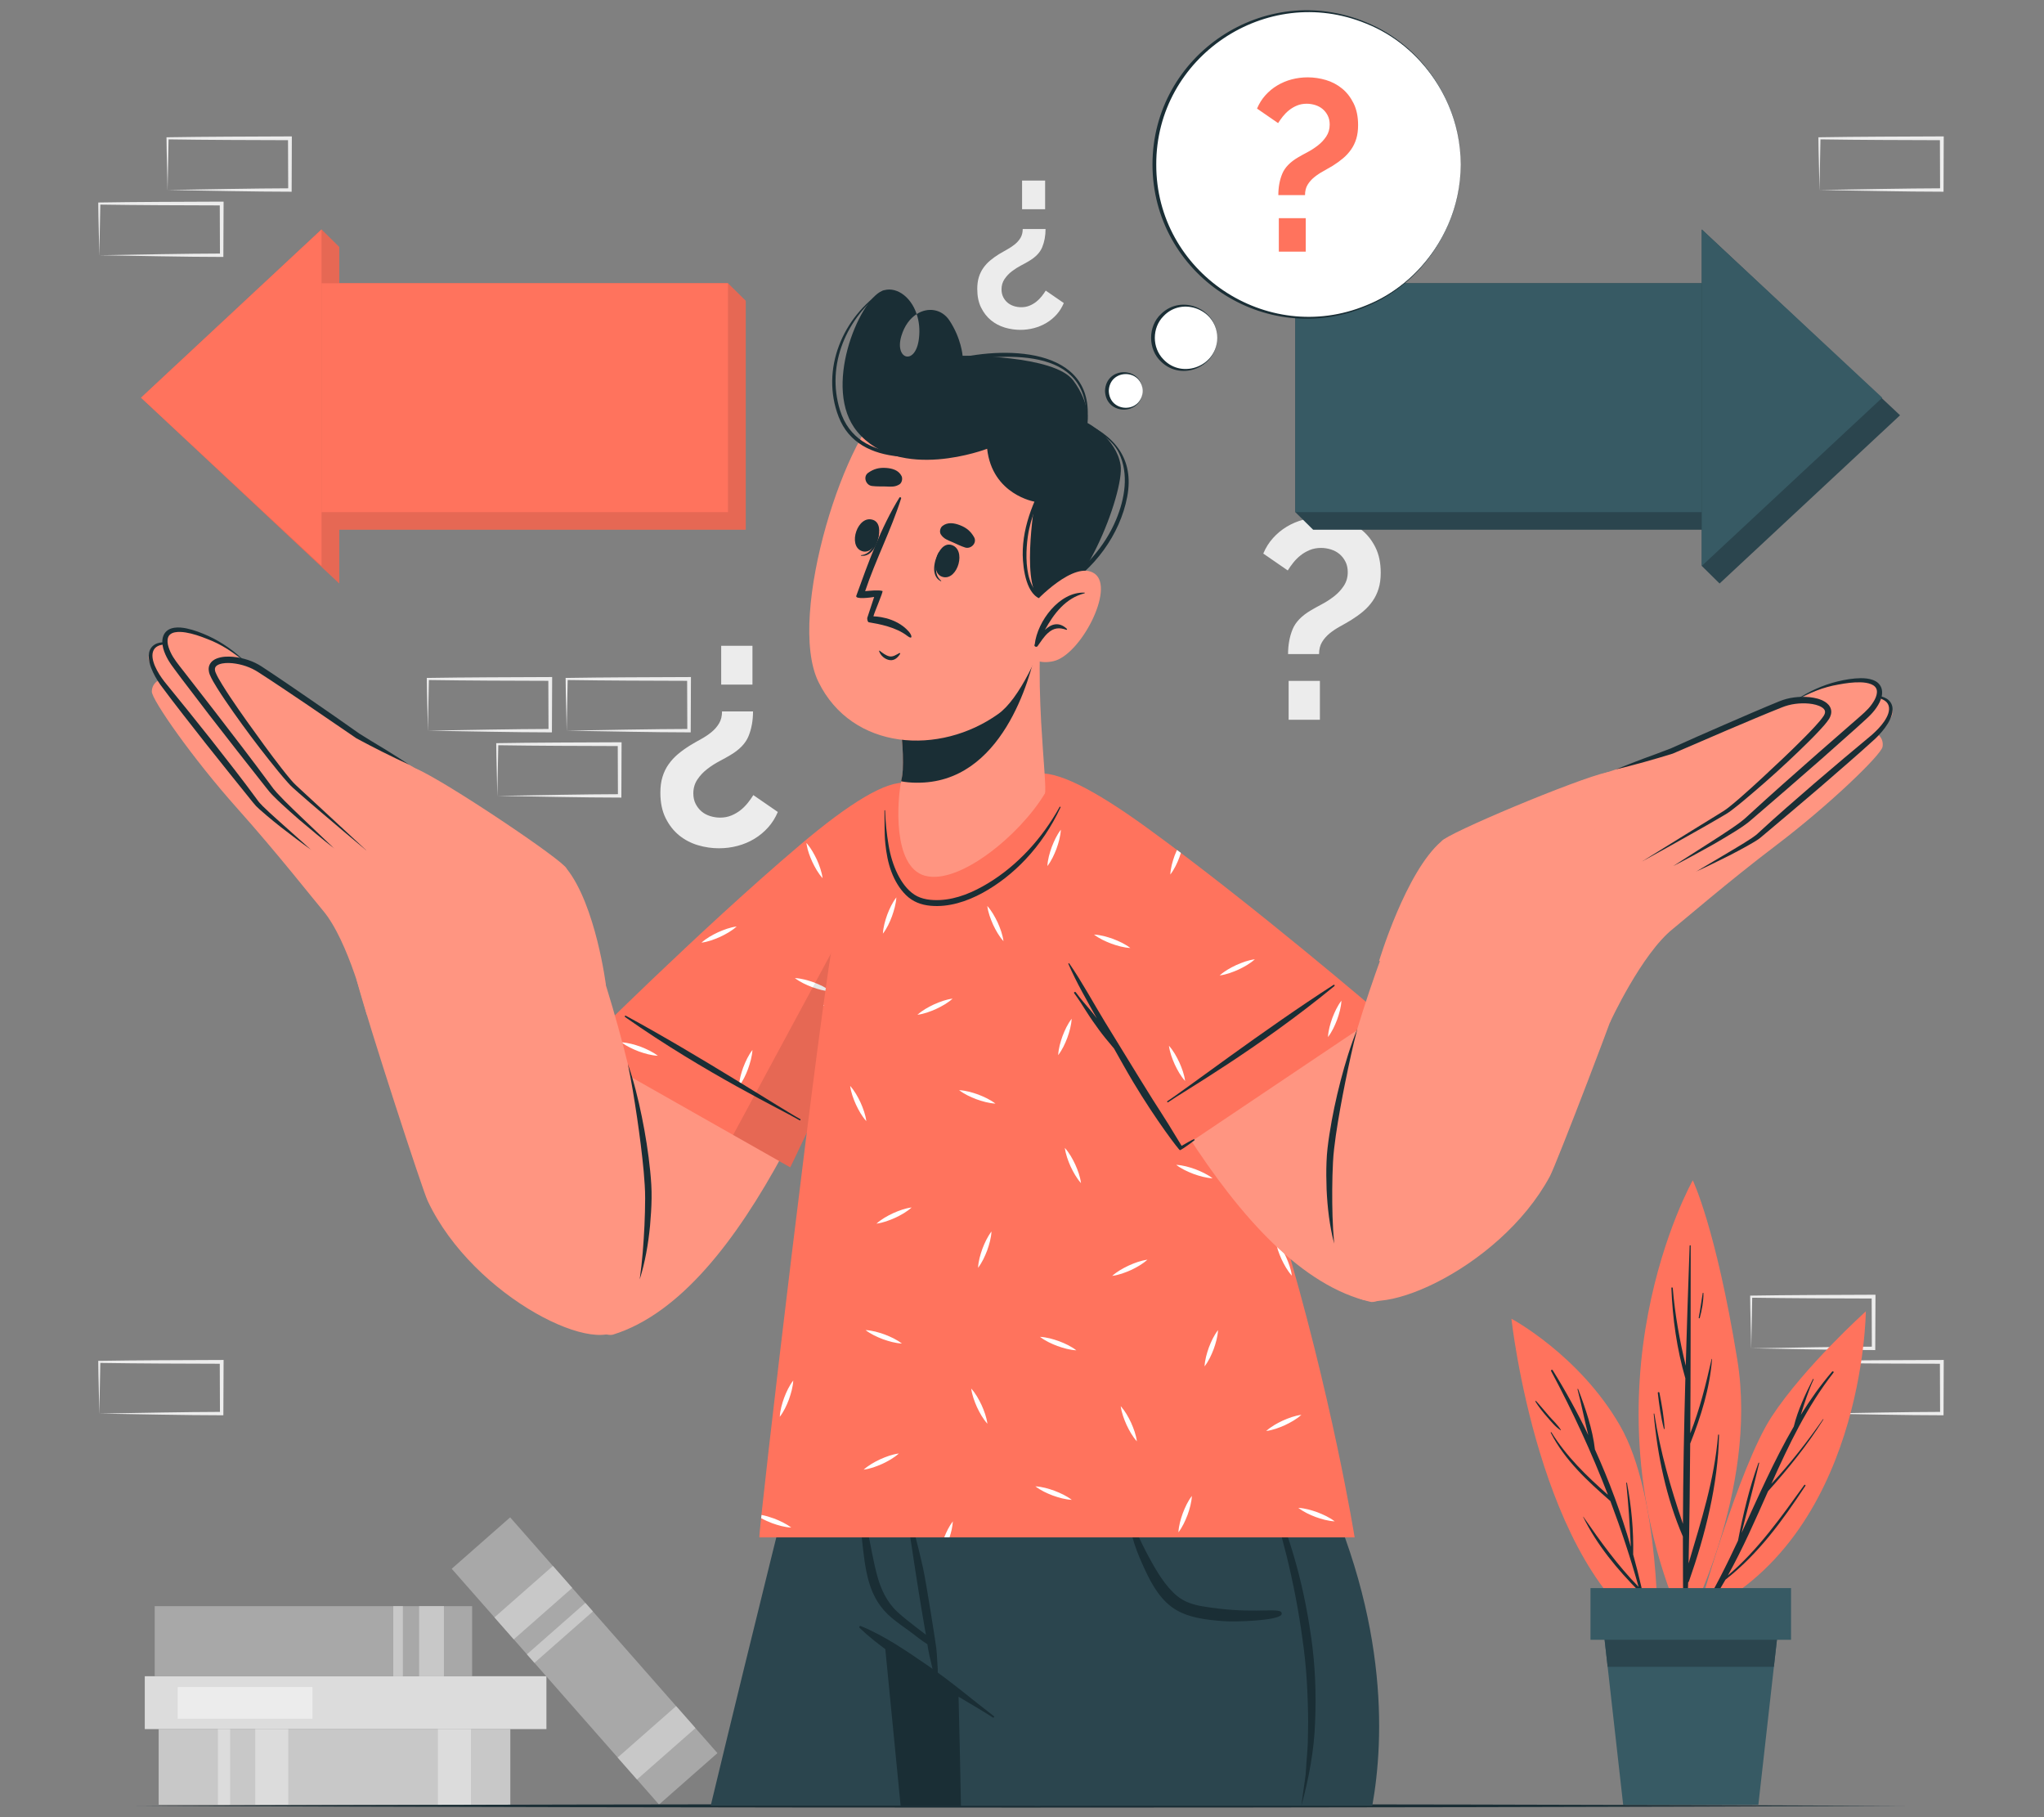 <?xml version="1.0" encoding="UTF-8"?>
<svg id="Layer_2" data-name="Layer 2" xmlns="http://www.w3.org/2000/svg" viewBox="0 0 540 480">
  <rect x="0" y="0" width="540" height="480" fill="#808080" stroke="none"/>
  <defs>
    <style>
      .cls-1 {
        fill: #dcdcdc;
      }

      .cls-1, .cls-2, .cls-3, .cls-4, .cls-5, .cls-6, .cls-7, .cls-8, .cls-9, .cls-10, .cls-11, .cls-12, .cls-13 {
        stroke-width: 0px;
      }

      .cls-2 {
        fill: #ff735d;
      }

      .cls-3 {
        fill: #c8c8c8;
      }

      .cls-4 {
        fill: #375a64;
      }

      .cls-5 {
        fill: #ff9581;
      }

      .cls-6 {
        fill: #ececec;
      }

      .cls-8 {
        fill: #2b454e;
      }

      .cls-9 {
        fill: none;
      }

      .cls-10 {
        fill: #1a2e35;
      }

      .cls-11 {
        fill: #fff;
      }

      .cls-14, .cls-13 {
        opacity: .1;
      }

      .cls-12 {
        fill: #a8a8a8;
      }
    </style>
  </defs>
  <g id="Layer_2-2" data-name="Layer 2">
    <g>
      <rect class="cls-9" width="540" height="480"/>
      <g>
        <g>
          <path class="cls-6" d="m198.94,187.91c0,2.43-.4,4.61-1.19,6.55-.79,1.93-2.43,3.62-4.91,5.06-.75.45-1.66.95-2.75,1.53-1.09.57-2.16,1.25-3.2,2.05-1.04.79-1.92,1.72-2.64,2.79-.72,1.07-1.08,2.29-1.08,3.68,0,1.04.2,1.96.6,2.75.4.79.92,1.46,1.56,2.01.64.55,1.4.95,2.27,1.23.87.27,1.75.41,2.64.41,1.09,0,2.08-.19,2.98-.56.89-.37,1.7-.84,2.42-1.41.72-.57,1.36-1.22,1.93-1.93.57-.72,1.05-1.4,1.45-2.05l6.47,4.46c-.65,1.54-1.5,2.9-2.57,4.09-1.07,1.19-2.28,2.19-3.64,3.01-1.36.82-2.84,1.44-4.43,1.86-1.59.42-3.22.63-4.91.63-1.88,0-3.74-.27-5.58-.82-1.83-.55-3.48-1.41-4.95-2.6-1.46-1.19-2.65-2.72-3.57-4.57-.92-1.86-1.38-4.08-1.38-6.66,0-1.59.18-2.99.56-4.2.37-1.22.9-2.32,1.6-3.31.69-.99,1.51-1.88,2.45-2.68.94-.8,2.01-1.56,3.2-2.31.99-.6,1.98-1.17,2.97-1.71.99-.55,1.9-1.15,2.72-1.82.82-.67,1.49-1.44,2.01-2.31.52-.87.78-1.92.78-3.16h8.18Zm-.15-17.33v10.26h-8.26v-10.26h8.26Z"/>
          <path class="cls-6" d="m340.29,172.79c0-2.43.4-4.61,1.19-6.55.79-1.93,2.43-3.62,4.91-5.06.75-.45,1.66-.95,2.75-1.53,1.09-.57,2.16-1.25,3.2-2.05,1.04-.79,1.92-1.72,2.64-2.79.72-1.07,1.08-2.29,1.08-3.68,0-1.04-.2-1.96-.6-2.75-.4-.79-.92-1.46-1.56-2.01-.64-.55-1.4-.95-2.27-1.23-.87-.27-1.75-.41-2.64-.41-1.09,0-2.08.19-2.98.56-.89.37-1.7.84-2.42,1.41-.72.57-1.36,1.22-1.93,1.93-.57.72-1.05,1.4-1.45,2.05l-6.47-4.46c.65-1.54,1.5-2.9,2.57-4.09s2.28-2.19,3.64-3.01c1.36-.82,2.84-1.44,4.43-1.86,1.59-.42,3.22-.63,4.91-.63,1.88,0,3.74.27,5.58.82,1.83.55,3.48,1.41,4.95,2.6,1.46,1.19,2.65,2.71,3.57,4.57.92,1.86,1.38,4.08,1.38,6.66,0,1.59-.18,2.99-.56,4.2-.37,1.22-.9,2.32-1.6,3.31-.69.99-1.51,1.88-2.45,2.68-.94.8-2.01,1.56-3.2,2.31-.99.6-1.98,1.17-2.97,1.71-.99.55-1.9,1.15-2.72,1.82-.82.67-1.49,1.44-2.01,2.3-.52.87-.78,1.92-.78,3.16h-8.18Zm.15,17.33v-10.26h8.26v10.26h-8.26Z"/>
          <path class="cls-6" d="m276.22,60.48c0,1.79-.29,3.4-.88,4.82-.58,1.43-1.79,2.67-3.62,3.73-.55.33-1.22.7-2.03,1.12-.8.42-1.59.92-2.36,1.51-.77.58-1.41,1.27-1.95,2.06-.53.79-.79,1.69-.79,2.71,0,.77.15,1.44.44,2.03.29.58.67,1.08,1.15,1.48.47.4,1.03.7,1.67.91.64.2,1.29.3,1.95.3.81,0,1.53-.14,2.19-.41.66-.27,1.25-.62,1.78-1.04.53-.42,1.01-.9,1.43-1.43.42-.53.78-1.03,1.07-1.51l4.77,3.29c-.48,1.13-1.1,2.14-1.89,3.02-.79.88-1.68,1.62-2.69,2.22-1.01.6-2.09,1.06-3.26,1.37-1.17.31-2.38.47-3.62.47-1.39,0-2.76-.2-4.11-.6-1.35-.4-2.57-1.04-3.65-1.92-1.08-.88-1.95-2-2.63-3.37-.68-1.37-1.01-3.01-1.01-4.91,0-1.17.14-2.2.41-3.1.28-.9.67-1.71,1.18-2.44.51-.73,1.12-1.39,1.81-1.97.7-.59,1.48-1.15,2.36-1.7.73-.44,1.46-.86,2.19-1.26.73-.4,1.4-.85,2-1.34.6-.49,1.1-1.06,1.48-1.7.38-.64.58-1.42.58-2.33h6.03Zm-.11-12.78v7.57h-6.09v-7.57h6.09Z"/>
        </g>
        <g>
          <path class="cls-6" d="m462.64,356.16c9.32-.16,23.13-.43,32.33-.45,0,0-.45.45-.45.45,0,0-.05-13.66-.05-13.66,0,0,.5.5.5.5l-16.16-.06c-5.39,0-10.78-.11-16.16-.16,0,0,.27-.27.27-.27-.06,3.4-.21,10.26-.27,13.66h0Zm0,0c-.04-4.06-.25-9.64-.27-13.66,0,0,0-.27,0-.27,0,0,.28,0,.28,0,9.35-.16,22.84-.19,32.33-.23,0,0,.5,0,.5,0v.5s-.06,13.66-.06,13.66v.45s-.45,0-.45,0c-9.21,0-23-.3-32.33-.45h0Z"/>
          <path class="cls-6" d="m480.67,373.39c9.32-.16,23.13-.43,32.33-.45,0,0-.45.45-.45.45,0,0-.05-13.66-.05-13.66l.5.5-16.16-.06c-5.39,0-10.78-.11-16.16-.16l.27-.27c-.06,3.4-.21,10.26-.27,13.66h0Zm0,0c-.04-4.06-.25-9.64-.27-13.66,0,0,0-.27,0-.27,0,0,.28,0,.28,0,9.35-.16,22.84-.19,32.33-.23,0,0,.5,0,.5,0,0,0,0,.5,0,.5,0,0-.05,13.66-.05,13.66v.45s-.45,0-.45,0c-9.21,0-23-.3-32.33-.45h0Z"/>
          <path class="cls-6" d="m113.03,193c9.32-.16,23.13-.43,32.33-.45,0,0-.45.45-.45.45l-.05-13.66.5.5-16.16-.06c-5.39,0-10.78-.11-16.16-.16l.27-.27c-.06,3.4-.21,10.26-.27,13.66h0Zm0,0c-.04-4.06-.25-9.64-.27-13.66,0,0,0-.27,0-.27h.28c9.35-.16,22.84-.19,32.33-.23,0,0,.5,0,.5,0v.5s-.06,13.66-.06,13.66v.45s-.45,0-.45,0c-9.21,0-23-.3-32.33-.45h0Z"/>
          <path class="cls-6" d="m131.37,210.23c9.32-.16,23.13-.43,32.33-.45,0,0-.45.45-.45.45l-.05-13.66s.5.5.5.5l-16.16-.06c-5.39,0-10.78-.11-16.16-.16,0,0,.27-.27.27-.27-.06,3.4-.21,10.26-.27,13.66h0Zm0,0c-.04-4.06-.25-9.64-.27-13.66,0,0,0-.27,0-.27h.28c9.35-.16,22.84-.19,32.33-.23,0,0,.5,0,.5,0,0,0,0,.5,0,.5l-.05,13.66s0,.45,0,.45c0,0-.44,0-.44,0-9.21,0-23-.3-32.33-.45h0Z"/>
          <path class="cls-6" d="m26.23,373.39c9.32-.16,23.13-.43,32.33-.45,0,0-.45.45-.45.45,0,0-.05-13.66-.05-13.66l.5.5-16.16-.06c-5.39,0-10.78-.11-16.16-.16l.27-.27c-.06,3.4-.21,10.26-.27,13.66h0Zm0,0c-.04-4.06-.25-9.64-.27-13.66,0,0,0-.27,0-.27,0,0,.28,0,.28,0,9.35-.16,22.84-.19,32.33-.23,0,0,.5,0,.5,0v.5s-.06,13.66-.06,13.66v.45s-.45,0-.45,0c-9.21,0-23-.3-32.33-.45h0Z"/>
          <path class="cls-6" d="m44.26,50.19c9.32-.16,23.13-.43,32.33-.45,0,0-.45.45-.45.45,0,0-.05-13.66-.05-13.66l.5.5-16.16-.06c-5.39,0-10.78-.11-16.16-.16l.27-.27c-.06,3.4-.21,10.26-.27,13.66h0Zm0,0c-.04-4.06-.25-9.64-.27-13.66,0,0,0-.27,0-.27h.28c9.35-.16,22.84-.19,32.33-.23,0,0,.5,0,.5,0,0,0,0,.5,0,.5l-.05,13.66s0,.45,0,.45h-.44c-9.21,0-23-.3-32.33-.45h0Z"/>
          <path class="cls-6" d="m26.23,67.42c9.32-.16,23.13-.43,32.33-.45,0,0-.45.45-.45.45l-.05-13.66s.5.5.5.5l-16.16-.06c-5.39,0-10.78-.11-16.16-.16l.27-.27c-.06,3.4-.21,10.26-.27,13.66h0Zm0,0c-.04-4.06-.25-9.64-.27-13.66,0,0,0-.27,0-.27h.28c9.35-.16,22.84-.19,32.33-.23,0,0,.5,0,.5,0v.5s-.06,13.66-.06,13.66v.45s-.45,0-.45,0c-9.21,0-23-.3-32.33-.45h0Z"/>
          <path class="cls-6" d="m480.67,50.19c9.32-.16,23.13-.43,32.33-.45,0,0-.45.45-.45.45l-.05-13.66.5.5-16.16-.06c-5.39,0-10.78-.11-16.16-.16l.27-.27c-.06,3.4-.21,10.26-.27,13.66h0Zm0,0c-.04-4.06-.25-9.64-.27-13.66,0,0,0-.27,0-.27,0,0,.28,0,.28,0,9.35-.16,22.84-.19,32.33-.23,0,0,.5,0,.5,0,0,0,0,.5,0,.5,0,0-.05,13.66-.05,13.66v.45s-.45,0-.45,0c-9.21,0-23-.3-32.33-.45h0Z"/>
          <path class="cls-6" d="m149.7,193c9.32-.16,23.13-.43,32.33-.45,0,0-.45.45-.45.45l-.05-13.66s.5.5.5.5l-16.16-.06c-5.39,0-10.78-.11-16.16-.16l.27-.27c-.06,3.4-.21,10.26-.27,13.66h0Zm0,0c-.04-4.06-.25-9.64-.27-13.66,0,0,0-.27,0-.27,0,0,.28,0,.28,0,9.35-.16,22.84-.19,32.33-.23,0,0,.5,0,.5,0v.5s-.06,13.66-.06,13.66c0,0,0,.45,0,.45,0,0-.44,0-.44,0-9.21,0-23-.3-32.33-.45h0Z"/>
        </g>
        <g>
          <g>
            <rect class="cls-3" x="41.92" y="456.73" width="92.9" height="19.98"/>
            <rect class="cls-1" x="67.44" y="456.73" width="8.72" height="19.98"/>
            <rect class="cls-1" x="57.57" y="456.73" width="3.23" height="19.98"/>
            <rect class="cls-1" x="115.7" y="456.73" width="8.72" height="19.98"/>
          </g>
          <g>
            <rect class="cls-1" x="38.25" y="442.77" width="106.11" height="13.96"/>
            <rect class="cls-6" x="46.95" y="445.62" width="35.59" height="8.38"/>
          </g>
          <g>
            <rect class="cls-12" x="40.87" y="424.26" width="83.86" height="18.52"/>
            <rect class="cls-3" x="110.73" y="424.26" width="6.55" height="18.52"/>
            <rect class="cls-3" x="103.89" y="424.26" width="2.54" height="18.52"/>
          </g>
          <g>
            <rect class="cls-12" x="112.96" y="428.44" width="82.93" height="20.56" transform="translate(381.9 33.04) rotate(48.67)"/>
            <rect class="cls-3" x="169.59" y="450.07" width="7.73" height="20.56" transform="translate(404.59 26.09) rotate(48.67)"/>
            <rect class="cls-3" x="137.02" y="413.04" width="7.73" height="20.56" transform="translate(365.74 37.98) rotate(48.67)"/>
            <rect class="cls-3" x="146.42" y="421.04" width="3" height="20.56" transform="translate(374.12 35.4) rotate(48.67)"/>
          </g>
        </g>
        <g>
          <g>
            <g>
              <path class="cls-2" d="m448.47,426.54s10.88-39.05,19.57-52.32c8.69-13.26,24.89-27.83,24.89-27.83,0,0-.38,60.21-44.46,80.15Z"/>
              <path class="cls-10" d="m449.24,425.87c3.73-6.06,6.9-12.45,9.92-18.92,1.34-6.93,2.97-13.91,5.4-20.54.05-.13.22-.06.19.07-1.44,6.17-3.12,12.29-4.65,18.44,4.39-9.5,8.57-19.13,13.8-28.12,1.06-4.36,3.06-8.54,5.04-12.5.06-.11.25-.05.19.07-1.4,3.06-2.4,6.21-3.39,9.37,2.47-3.98,5.18-7.81,8.27-11.42.19-.22.57.02.38.26-6.99,8.93-11.82,19.08-16.42,29.37,4.97-5.31,9.49-11.13,13.65-17.07.04-.06.14,0,.1.07-4.3,6.83-9.25,12.96-14.62,18.95-3.35,7.53-6.64,15.1-10.63,22.26,7.98-6.74,14.11-15.47,20.19-23.89.14-.19.43.01.3.21-6.08,9.24-12.37,17.94-21.11,24.78-1.79,3.13-3.7,6.19-5.84,9.13-.35.49-1.08-.02-.77-.53Z"/>
            </g>
            <g>
              <path class="cls-2" d="m445.09,430.06s19.56-36.01,13.88-70.93c-5.68-34.91-11.76-47.35-11.76-47.35,0,0-30.74,54.3-2.11,118.27Z"/>
              <g>
                <path class="cls-10" d="m437.06,373.45c1.56,10.08,4.3,19.52,7.55,29.08.05-12.81.3-25.63.64-38.44-2.25-7.79-3.38-15.76-3.69-23.86,0-.24.34-.22.36,0,.58,6.97,1.8,13.77,3.43,20.53.3-10.57.65-21.14,1.03-31.7,0-.18.28-.17.28,0-.02,16.51,0,33.02-.11,49.54,2.52-6.36,4.11-12.91,5.64-19.62.01-.06.12-.05.11.02-.59,7.71-2.93,15.17-5.77,22.32-.08,10.55-.19,21.11-.43,31.66,3.31-11.22,6.84-22.09,7.8-33.94.01-.16.25-.16.25,0-.26,13.08-3.63,26.35-7.94,38.64-.05.14-.13.23-.22.31-.1,3.86-.21,7.71-.34,11.57-.02.55-.85.54-.86-.02-.15-7.89-.21-15.78-.19-23.67-4.39-10.14-6.73-21.45-7.71-32.41,0-.1.16-.12.17-.02Z"/>
                <path class="cls-10" d="m438.4,367.88c.62,3.09,1.2,6.36,1.37,9.51,0,.11-.16.12-.19.02-.81-3.05-1.25-6.35-1.61-9.49-.03-.24.38-.29.43-.05Z"/>
                <path class="cls-10" d="m449.84,341.55c.02-.11.18-.07.19.03.03,2.16-.41,4.48-.98,6.56-.05.17-.3.09-.27-.08.43-2.16.69-4.34,1.06-6.51Z"/>
              </g>
            </g>
            <g>
              <path class="cls-2" d="m437.96,432.82s.8-37.59-9.99-56.28c-10.78-18.68-28.67-28.2-28.67-28.2,0,0,7.21,66.26,38.66,84.48Z"/>
              <g>
                <path class="cls-10" d="m418.31,400.67c4.53,6.53,9.04,12.82,14.59,18.5-2.15-7.69-4.65-15.24-7.46-22.67-6.05-5.3-12.04-10.79-15.75-18.05-.06-.12.11-.22.18-.1,3.99,6.42,9.32,11.56,14.93,16.51-4.31-11.17-9.32-22.06-15.01-32.69-.15-.27.25-.5.41-.24,3.45,5.54,6.59,11.27,9.41,17.16-1.01-4.02-1.82-8.13-2.85-12.12-.03-.11.13-.15.17-.05,1.91,5.02,3.82,10.58,4.43,15.94,3.77,8.33,6.95,16.94,9.49,25.72-.28-5.64-.63-11.25-1.21-16.87-.01-.11.17-.13.19-.03,1.17,6.24,1.78,12.59,1.63,18.93,1.55,5.6,2.86,11.27,3.91,16.98.03.15-.2.22-.24.07-.58-2.39-1.22-4.77-1.87-7.14-.04-.02-.08-.01-.12-.05-5.78-5.79-11.28-12.4-14.89-19.79-.02-.04.03-.07.06-.03Z"/>
                <path class="cls-10" d="m405.81,370.08c1.2,1.3,2.3,2.66,3.46,4,1.03,1.18,2.28,2.3,3.1,3.63.03.05-.03.12-.08.08-1.39-.88-2.51-2.31-3.59-3.54-1.14-1.3-2.16-2.58-3.07-4.04-.06-.1.09-.22.17-.13Z"/>
              </g>
            </g>
          </g>
          <g>
            <g>
              <path class="cls-4" d="m470,428.23l-1.36,12.05-4.1,36.43h-35.72l-4.1-36.43-1.36-12.05h46.63Z"/>
              <path class="cls-8" d="m470,428.23l-1.36,12.05h-43.92l-1.36-12.05h46.63Z"/>
            </g>
            <rect class="cls-4" x="420.19" y="419.49" width="52.98" height="13.65" transform="translate(893.36 852.63) rotate(180)"/>
          </g>
        </g>
        <path class="cls-10" d="m35.29,477.01c150.12-.61,318.53-.62,468.65,0-150.12.62-318.53.61-468.65,0h0Z"/>
        <g>
          <g>
            <g>
              <polygon class="cls-2" points="197.02 79.45 197.02 139.92 89.63 139.92 89.63 154.13 37.26 105.05 84.94 60.61 89.63 65.24 89.63 74.82 192.32 74.82 197.02 79.45"/>
              <g class="cls-14">
                <polygon class="cls-7" points="197.02 79.45 197.02 139.92 89.63 139.92 89.63 154.13 37.26 105.05 84.94 60.61 89.63 65.24 89.63 74.82 192.32 74.82 197.02 79.45"/>
              </g>
            </g>
            <g>
              <rect class="cls-2" x="84.94" y="74.82" width="107.38" height="60.46"/>
              <polygon class="cls-2" points="84.94 149.49 84.94 60.61 37.26 105.05 84.94 149.49"/>
            </g>
          </g>
          <g>
            <polygon class="cls-8" points="454.29 154.13 449.59 149.49 449.59 139.92 346.91 139.92 342.21 135.28 342.21 74.82 449.59 74.82 449.59 60.61 501.97 109.69 454.29 154.13"/>
            <g>
              <rect class="cls-4" x="342.21" y="74.82" width="107.38" height="60.46" transform="translate(791.8 210.1) rotate(180)"/>
              <polygon class="cls-4" points="449.59 60.61 449.59 149.49 497.27 105.05 449.59 60.61"/>
            </g>
          </g>
        </g>
        <g>
          <g>
            <g>
              <g>
                <path class="cls-8" d="m305.29,383.75s-.01.06-.03.16c-.01.03-.01.07-.02.12-.01.09-.03.19-.06.31l-.03.21c-.03.13-.06.28-.08.45-.02.1-.03.21-.06.33-.03.23-.08.49-.14.77-.08.44-.17.94-.27,1.5-.15.83-.33,1.77-.52,2.84-.06.3-.12.63-.17.97-.08.44-.16.91-.26,1.39-.09.52-.19,1.07-.29,1.64-.01.01-.01.02-.01.03-.07.4-.15.8-.22,1.22-.22,1.25-.45,2.58-.72,4-.01.03-.02.07-.02.1-.28,1.59-.58,3.29-.91,5.07-.08.47-.17.93-.27,1.4-.09.49-.19.98-.27,1.47,0,.01-.01.02,0,.03-.05.3-.1.62-.17.93v.02c-.44,2.48-.92,5.11-1.43,7.88-.17.93-.34,1.88-.51,2.83-.34,1.87-.69,3.78-1.05,5.75-.09.45-.17.91-.24,1.38-.52,2.86-1.06,5.83-1.62,8.91-.07.31-.12.63-.17.94-.27,1.45-.54,2.9-.79,4.39-.03.12-.06.23-.07.35-.13.7-.26,1.41-.38,2.12-.51,2.84-1.04,5.76-1.59,8.73-.14.73-.28,1.48-.41,2.24-.27,1.5-.55,3.02-.83,4.55-.35,1.9-.7,3.81-1.05,5.76-.35,1.94-.7,3.89-1.06,5.86-.19.99-.36,1.98-.55,2.97-.21,1.19-.43,2.38-.64,3.58h-100.62c12.43-51.63,22.91-93.23,22.91-93.23h94.67Z"/>
                <path class="cls-8" d="m290.07,395.37c-5.05,27.21-10.14,54.42-15.29,81.61h-1.4c5.35-27.27,10.86-54.49,16.35-81.72.05-.22.37-.12.34.1Z"/>
              </g>
              <path class="cls-10" d="m305.28,383.75s-.01.06-.02.16c-.01.03-.01.07-.02.12-.02.08-.03.19-.06.31l-.03.21c-.03.13-.06.28-.08.45-.02.1-.03.21-.06.33-.05.23-.09.49-.14.77-.08.44-.17.94-.27,1.5-.16.83-.33,1.77-.52,2.84-.06.3-.12.63-.17.97-.08.44-.16.91-.26,1.39-.09.52-.19,1.07-.29,1.64-.01.01-.01.02-.01.03-.07.4-.15.8-.22,1.22-.23,1.25-.47,2.58-.72,4-.01.03-.02.07-.02.1-.29,1.59-.59,3.26-.92,5.05-.09.47-.17.94-.26,1.42-.09.49-.19.98-.27,1.47,0,.01-.01.02,0,.03-.07.3-.12.62-.17.93v.02c-.45,2.47-.93,5.11-1.43,7.88-.17.93-.34,1.88-.51,2.83-.35,1.87-.7,3.78-1.05,5.75-.09.45-.17.91-.24,1.38-.54,2.87-1.07,5.84-1.62,8.91-.07.31-.12.63-.17.94-.27,1.45-.54,2.9-.79,4.39-.03.12-.06.23-.07.35-.13.7-.26,1.41-.38,2.12-.52,2.84-1.05,5.76-1.59,8.73-.14.73-.28,1.48-.41,2.24-.28,1.5-.55,3.02-.83,4.55-.35,1.9-.7,3.81-1.05,5.76-.35,1.94-.71,3.89-1.06,5.86-.19.99-.36,1.98-.55,2.97-.21,1.19-.43,2.38-.65,3.58h-50.44l-4.05-41.41-.14-1.47-.16-1.59h0s-.79-8.11-.79-8.11h0s-.69-7.03-.69-7.03l-3.29-33.63h76.51Z"/>
            </g>
            <g>
              <path class="cls-8" d="m362.53,476.98h-108.66c-.19-10-.38-19.68-.63-28.8h0c-.01-.23-.01-.45-.02-.68,0,0-12.68-7.51-19.51-13.39-1.33-1.13-2.44-2.21-3.19-3.17t-.01-.02h-.01c-4.37-5.58-8.75-27.01-17.82-47.16h132.89c21.64,42.01,20.12,75.64,16.97,93.23Z"/>
              <g>
                <g>
                  <path class="cls-10" d="m227.37,429.5c6.47,2.64,12.28,6.72,18.02,10.64,5.96,4.08,11.43,8.78,17.16,13.16.22.17.01.53-.23.38-6.05-3.86-12.38-7.25-18.35-11.23-5.81-3.86-11.84-7.62-16.89-12.47-.2-.19.02-.58.29-.47Z"/>
                  <path class="cls-10" d="m226.56,392.12c.77,4.14,1.77,8.23,2.67,12.35.84,3.86,1.45,7.8,2.48,11.61.99,3.7,2.56,7.09,5.41,9.73,1.51,1.41,3.18,2.65,4.8,3.94.87.69,1.81,1.36,2.71,2.07-.12-.55-.21-1.1-.31-1.67-.28-1.57-.54-3.14-.8-4.71-.59-3.48-1.14-6.98-1.68-10.47-1.05-6.87-2.02-13.8-3.45-20.6-.06-.28.36-.38.43-.11,1.71,6.73,3.6,13.4,5.09,20.19.73,3.33,3.34,19.78,3.45,20.94.12,1.2.22,2.41.26,3.62.04,1.19.28,2.52,0,3.69-.07.3-.43.25-.56.05,0,0-.01,0-.02.01-.6-1.05-.75-2.42-1.05-3.57-.3-1.17-.57-2.36-.78-3.56-.08-.43-.14-.87-.2-1.31-1.62-.98-3.13-2.29-4.64-3.38-1.63-1.18-3.3-2.33-4.84-3.63-2.96-2.49-4.81-5.54-5.91-9.23-1.14-3.83-1.5-7.87-1.94-11.82-.52-4.67-.91-9.37-1.56-14.03-.04-.28.38-.39.43-.11Z"/>
                </g>
                <path class="cls-10" d="m338.31,425.68c-1.73-.91-8.45.7-20.68-1.39-2.36-.4-4.71-1.13-6.6-2.68-3.19-2.6-5.6-6.78-7.53-10.36-2.12-3.93-4.27-8.42-5.27-12.79-.06-.27-.45-.14-.4.12.45,2.53.71,5.06,1.38,7.56.63,2.35,1.54,4.65,2.53,6.87,1.85,4.15,4.01,8.61,7.73,11.41,3.9,2.94,9.35,3.49,14.08,3.82,2.74.19,13.47-.1,14.91-1.63.26-.27.2-.75-.14-.93Z"/>
              </g>
              <path class="cls-10" d="m333.6,389.83c1.23,3.51,2.43,7.01,3.43,10.58,1.07,3.54,2,7.12,2.91,10.7,1.75,7.18,3.16,14.43,4.14,21.73,1.09,7.29,1.46,14.67,1.52,22.03l-.09,5.53c-.07,1.84-.27,3.68-.39,5.52l-.18,2.77c-.1.92-.25,1.83-.38,2.75-.27,1.83-.52,3.67-.74,5.52,1.94-7.16,3.37-14.56,3.61-22.05.32-7.47.04-14.98-1.03-22.39-1.04-7.41-2.57-14.74-4.7-21.89-2.12-7.15-4.75-14.17-8.1-20.81Z"/>
            </g>
          </g>
          <g>
            <g>
              <path class="cls-5" d="m218.1,221.2c-45.5,39.16-78.01,73.07-77.99,88.87.05,35.39,18.5,43.5,21.85,42.46,35.38-11.01,59.37-77.22,75.14-117.19,15.66-39.68-5.96-25.34-19-14.13Z"/>
              <g>
                <path class="cls-2" d="m153.5,277l55.28,31.35s24.09-49.23,32.62-78.81c8.53-29.58-3.43-28.93-30.12-6.29-26.68,22.64-57.78,53.75-57.78,53.75Z"/>
                <path class="cls-11" d="m215.79,227.04c-.69-1.42-1.43-2.81-2.47-4.06-.09-.11-.19-.21-.28-.31.02.16.05.33.08.48.27,1.59.82,3.03,1.45,4.45.73,1.54,1.56,3.04,2.75,4.37-.24-1.76-.84-3.37-1.53-4.93Zm-26.1,19.22c-1.54.73-3.04,1.55-4.37,2.74,1.76-.23,3.37-.84,4.93-1.53,1.54-.73,3.04-1.55,4.37-2.74-1.77.23-3.37.84-4.93,1.53Zm52.68-27.02c.48-.06.96-.15,1.41-.28.05-.3.08-.59.12-.89-.52.35-1.04.73-1.53,1.17Zm-46,62.65c-.57,1.61-1.05,3.25-1.15,5.04,1.08-1.41,1.8-2.97,2.4-4.57.57-1.61,1.05-3.25,1.17-5.02-1.08,1.41-1.8,2.97-2.41,4.56Zm38.01-40.26c-.57,1.61-1.05,3.25-1.15,5.04,1.08-1.41,1.8-2.97,2.4-4.57.57-1.61,1.05-3.25,1.17-5.02-1.08,1.41-1.8,2.97-2.41,4.56Zm-65.15,34.85c-1.61-.57-3.25-1.05-5.04-1.15,1.42,1.08,2.97,1.78,4.57,2.4,1.61.57,3.25,1.05,5.04,1.15-1.42-1.07-2.98-1.78-4.57-2.4Zm45.8-16.98c-1.61-.57-3.25-1.05-5.04-1.15,1.42,1.08,2.97,1.78,4.57,2.4,1.61.57,3.25,1.05,5.04,1.15-1.42-1.07-2.98-1.78-4.57-2.4Zm2.51,5.97s-.01.08-.01.12c.07.01.14.02.21.02-.07-.05-.13-.1-.2-.14Z"/>
                <path class="cls-10" d="m165.15,268.65c21.27,14.95,41.96,24.79,46.1,27.27.2.12.36-.21.16-.32-4.19-2.22-26.84-16.89-46.08-27.3-.22-.12-.38.21-.17.35Z"/>
                <path class="cls-13" d="m193.69,299.79l15.1,8.56s24.1-49.23,32.63-78.81c3.14-10.9,3.5-17.7,1.36-20.8l-49.09,91.05Z"/>
              </g>
            </g>
            <g>
              <path class="cls-2" d="m200.63,406.09h157.25s-24.02-150.05-81.99-201.36c-7.16-6.34-23.32-4.9-33.87.34-3.77,1.87-17.28,20.78-21.13,38.65-3.83,17.86-20.69,161.84-20.27,162.37Z"/>
              <path class="cls-11" d="m289.02,246.86c1.42,1.08,2.98,1.78,4.57,2.4,1.61.57,3.25,1.05,5.04,1.15-1.42-1.08-2.97-1.78-4.57-2.4-1.61-.57-3.25-1.05-5.04-1.15Zm-71.49,18.71c.07.01.14.02.21.02-.07-.05-.13-.1-.2-.14,0,.03-.01.08-.01.12Zm35.85,22.39c1.42,1.08,2.97,1.78,4.57,2.4,1.61.57,3.25,1.05,5.04,1.15-1.42-1.07-2.98-1.78-4.57-2.4-1.61-.57-3.25-1.05-5.04-1.15Zm21.37,65.16c1.42,1.08,2.98,1.8,4.57,2.41,1.61.57,3.25,1.05,5.04,1.15-1.42-1.08-2.97-1.8-4.57-2.41-1.61-.57-3.25-1.05-5.04-1.15Zm35.99-45.43c1.42,1.08,2.98,1.78,4.57,2.4,1.61.57,3.25,1.05,5.04,1.15-1.42-1.07-2.98-1.78-4.57-2.4-1.61-.57-3.25-1.05-5.04-1.15Zm32.27,90.61c1.42,1.08,2.97,1.8,4.57,2.41,1.61.57,3.25,1.05,5.04,1.15-1.42-1.08-2.98-1.78-4.57-2.4-1.61-.57-3.25-1.06-5.04-1.17Zm-69.46-5.68c1.42,1.08,2.97,1.8,4.57,2.41,1.61.57,3.25,1.05,5.04,1.15-1.42-1.08-2.98-1.78-4.57-2.4-1.61-.58-3.25-1.06-5.04-1.17Zm-72.46,8.4c.94.52,1.92.94,2.91,1.33,1.62.57,3.25,1.05,5.04,1.15-1.42-1.07-2.97-1.78-4.57-2.4-1.07-.38-2.14-.72-3.28-.93-.05.29-.07.58-.1.85Zm27.58-49.68c1.42,1.08,2.97,1.78,4.57,2.4,1.61.57,3.25,1.05,5.04,1.15-1.42-1.08-2.98-1.78-4.57-2.4-1.61-.57-3.25-1.06-5.04-1.15Zm48.05-122.59c1.08-1.42,1.78-2.97,2.4-4.57.57-1.61,1.05-3.25,1.15-5.04-1.08,1.42-1.78,2.98-2.4,4.57-.57,1.61-1.06,3.25-1.15,5.04Zm34.61,176c1.08-1.42,1.78-2.98,2.4-4.57.57-1.61,1.05-3.25,1.15-5.04-1.08,1.42-1.78,2.97-2.4,4.57-.57,1.61-1.06,3.25-1.15,5.04Zm6.9-43.82c1.08-1.41,1.8-2.97,2.41-4.57.57-1.61,1.05-3.25,1.15-5.02-1.08,1.41-1.8,2.97-2.41,4.56-.57,1.61-1.05,3.25-1.15,5.04Zm-59.84-26.04c1.08-1.42,1.78-2.98,2.4-4.57.57-1.61,1.05-3.25,1.15-5.04-1.07,1.42-1.78,2.97-2.4,4.57-.57,1.61-1.05,3.25-1.15,5.04Zm21.17-56.18c1.08-1.42,1.8-2.97,2.41-4.57.57-1.61,1.05-3.25,1.15-5.04-1.08,1.42-1.8,2.98-2.41,4.57-.57,1.61-1.05,3.25-1.15,5.04Zm-30.1,127.37h1.4c.44-1.35.78-2.74.87-4.23-.99,1.32-1.68,2.75-2.27,4.23Zm-43.45-31.84c1.08-1.41,1.8-2.97,2.41-4.57.56-1.61,1.05-3.25,1.15-5.02-1.08,1.41-1.8,2.97-2.41,4.57-.57,1.61-1.05,3.24-1.15,5.02Zm27.23-127.61c1.08-1.41,1.8-2.97,2.4-4.57.57-1.61,1.05-3.25,1.17-5.02-1.08,1.41-1.8,2.97-2.41,4.56-.57,1.61-1.05,3.25-1.15,5.04Zm9.14-27.42c1.76-.23,3.37-.84,4.93-1.53,1.54-.73,3.04-1.55,4.37-2.74-1.77.23-3.37.84-4.93,1.53-1.54.73-3.04,1.56-4.37,2.74Zm51.45,117.81c1.77-.24,3.37-.84,4.93-1.53,1.55-.73,3.04-1.56,4.38-2.75-1.77.24-3.38.84-4.93,1.54-1.55.73-3.04,1.55-4.38,2.74Zm40.68,40.97c1.76-.23,3.37-.84,4.93-1.53,1.54-.73,3.04-1.55,4.37-2.74-1.77.23-3.37.84-4.93,1.53-1.54.73-3.04,1.55-4.37,2.74Zm-106.34,10.21c1.76-.23,3.37-.84,4.93-1.53,1.54-.73,3.04-1.55,4.37-2.74-1.77.23-3.37.84-4.93,1.53-1.54.73-3.04,1.56-4.37,2.74Zm3.38-64.98c1.77-.24,3.37-.85,4.93-1.54,1.54-.72,3.04-1.55,4.37-2.74-1.76.23-3.37.84-4.93,1.53-1.54.73-3.04,1.56-4.37,2.75Zm10.82-55.17c1.76-.23,3.37-.84,4.93-1.53,1.54-.73,3.04-1.55,4.37-2.74-1.77.23-3.37.84-4.93,1.53-1.54.73-3.04,1.55-4.37,2.74Zm66.45,8.16c.23,1.77.84,3.37,1.53,4.93.73,1.55,1.55,3.04,2.74,4.38-.23-1.77-.84-3.38-1.53-4.93-.73-1.55-1.55-3.04-2.74-4.38Zm-52.24,90.56c.24,1.77.84,3.37,1.53,4.93.73,1.54,1.56,3.04,2.75,4.37-.24-1.76-.84-3.37-1.54-4.93-.73-1.54-1.55-3.03-2.74-4.37Zm-31.98-79.93c.23,1.77.84,3.37,1.53,4.93.73,1.54,1.55,3.04,2.74,4.38-.23-1.77-.84-3.38-1.53-4.94-.73-1.54-1.55-3.03-2.74-4.37Zm71.48,84.58c.23,1.77.84,3.37,1.53,4.93.73,1.55,1.55,3.04,2.74,4.38-.23-1.77-.84-3.37-1.53-4.93-.73-1.55-1.56-3.04-2.74-4.38Zm40.94-43.77c.23,1.77.84,3.37,1.53,4.93.73,1.54,1.55,3.04,2.74,4.38-.23-1.77-.84-3.38-1.53-4.94-.73-1.54-1.56-3.03-2.74-4.37Zm-55.7-24.44c.24,1.77.84,3.37,1.53,4.93.73,1.54,1.56,3.04,2.74,4.38-.23-1.77-.83-3.38-1.53-4.94-.73-1.54-1.55-3.03-2.74-4.37Zm-20.49-63.9c.24,1.77.84,3.37,1.53,4.93.73,1.54,1.56,3.04,2.75,4.37-.24-1.76-.84-3.37-1.53-4.93-.75-1.54-1.56-3.04-2.75-4.37Z"/>
            </g>
            <g>
              <path class="cls-5" d="m296.13,217.17c48.33,35.61,83.31,66.97,84.48,82.72,2.63,35.29-15.16,44.77-18.58,43.98-36.11-8.31-65.03-72.52-83.78-111.18-18.61-38.38,4.03-25.72,17.88-15.52Z"/>
              <g>
                <path class="cls-2" d="m364.76,267.93l-52.76,35.43s-27.74-47.27-38.48-76.12c-10.74-28.85,1.24-29.11,29.56-8.54,28.32,20.56,61.68,49.23,61.68,49.23Z"/>
                <path class="cls-11" d="m294.06,248.01c-1.61-.57-3.25-1.05-5.04-1.15,1.42,1.08,2.98,1.78,4.57,2.4,1.61.57,3.25,1.05,5.04,1.15-1.42-1.08-2.97-1.78-4.57-2.4Zm-16.2-24.28c-.57,1.61-1.06,3.25-1.15,5.04,1.08-1.42,1.78-2.97,2.4-4.57.57-1.61,1.05-3.25,1.15-5.04-1.08,1.42-1.78,2.98-2.4,4.57Zm74.13,45.16c-.57,1.61-1.06,3.25-1.15,5.04,1.08-1.42,1.78-2.97,2.4-4.57.57-1.61,1.05-3.25,1.15-5.04-1.08,1.42-1.78,2.98-2.4,4.57Zm-41.04-44.39c-.22.49-.43.98-.62,1.47-.57,1.61-1.05,3.25-1.15,5.04,1.08-1.42,1.8-2.97,2.41-4.57.14-.38.27-.77.38-1.15-.34-.27-.69-.52-1.03-.78Zm15.64,30.42c-1.54.73-3.04,1.55-4.37,2.74,1.76-.23,3.37-.84,4.93-1.53,1.54-.73,3.04-1.55,4.37-2.74-1.77.23-3.37.84-4.93,1.53Zm-15.03,25.69c-.73-1.55-1.55-3.04-2.74-4.38.23,1.77.84,3.37,1.53,4.93.73,1.55,1.55,3.04,2.74,4.38-.23-1.77-.84-3.38-1.53-4.93Z"/>
                <path class="cls-10" d="m352.52,260.48c-20.08,16.51-39.97,27.89-43.91,30.67-.19.13-.38-.18-.18-.31,4.01-2.53,25.49-18.87,43.89-30.7.21-.14.39.18.2.34Z"/>
                <path class="cls-10" d="m315.38,300.94c-.36.06-2.72,1.44-3.21,1.73-6.1-10.13-4.95-7.79-11.14-17.87-3.03-4.94-6.07-9.87-9.1-14.82-3.14-5.14-6.02-10.53-9.44-15.49-.1-.15-.3-.02-.23.14,2.14,4.94,4.89,9.66,7.51,14.37-.56-.72-1.09-1.46-1.69-2.15-1.34-1.55-2.66-3.09-3.87-4.74-.19-.25-.61,0-.42.25,1.16,1.57,2.2,3.2,3.23,4.85,1.04,1.66,2.16,3.23,3.31,4.81,1.11,1.52,2.31,2.96,3.53,4.4.15.18.29.36.44.53,1.67,2.95,3.31,5.92,5.05,8.83,6.1,10.19,12.19,18.11,12.38,18.04.72-.25,3.54-2.38,3.82-2.62.15-.12-.02-.31-.17-.29Z"/>
              </g>
            </g>
            <g>
              <path class="cls-5" d="m356.48,340.5c-6.27-14.68-11.72-34.81,10.79-93.97,3.11-8.19,66.81-1.75,63.93,7.16-3.62,11.23-20.12,54.02-21.72,56.99-13.51,25.11-48.75,39.78-53,29.82Z"/>
              <path class="cls-10" d="m352.47,328.49c-.44-4.79-.54-9.58-.51-14.35,0-2.39.09-4.77.2-7.15.11-2.35.42-4.71.75-7.07.69-4.72,1.56-9.43,2.5-14.12.96-4.69,1.95-9.38,3.18-14.03-1.81,4.46-3.22,9.08-4.43,13.74-1.21,4.66-2.21,9.38-2.95,14.16-.37,2.39-.68,4.8-.76,7.25-.1,2.42-.06,4.84.02,7.25.22,4.82.78,9.65,2,14.32Z"/>
              <g>
                <path class="cls-5" d="m380.8,222.23c-9.41,8.04-16.46,31.59-16.46,31.59l60.96,16.31s8.36-18.18,16.69-24.8c2.42-1.92,14.66-12.51,27.2-22.01,14.23-10.79,27.77-23.92,28.15-26.04.74-4.08-5.37-7.33-16.66-2.33-11.3,4.99-31.63,18.56-33.06,19.05-.18.06-.7.13-1.51.2h-.02c-.66-.14-13.69-11.88-21.45-10.22-7.91,1.69-42.71,16.3-43.84,18.25Z"/>
                <g>
                  <path class="cls-5" d="m430.94,231.3s29.47-6.03,33.78-10.57c4.31-4.54,34.35-27.85,35.17-31.92.82-4.06-5.38-7.33-16.67-2.33-11.29,5-31.62,18.56-33.06,19.06-1.44.5-27.92,1.51-30.33,2.34-2.41.83,11.11,23.42,11.11,23.42Z"/>
                  <path class="cls-10" d="m448.02,230.25c3.01-1.36,5.95-2.84,8.9-4.3,1.47-.75,2.92-1.53,4.37-2.33.72-.4,1.44-.81,2.16-1.24.36-.21.71-.45,1.07-.68.37-.26.74-.57,1.02-.81,5.02-4.21,10.06-8.48,15.06-12.75,4.98-4.32,9.96-8.58,14.86-13.05,1.21-1.18,2.34-2.45,3.24-3.91.45-.73.84-1.51,1.08-2.37.23-.85.34-1.82-.02-2.72-.35-.9-1.14-1.54-1.95-1.86-.82-.34-1.67-.47-2.5-.52-1.68-.1-3.33.17-4.94.52,1.64-.17,3.29-.27,4.89-.06.8.11,1.58.3,2.27.66.69.34,1.22.9,1.42,1.56.42,1.36-.32,2.92-1.18,4.19-.9,1.3-2.03,2.45-3.23,3.52-5.03,4.17-10.09,8.44-15.08,12.72-4.98,4.32-9.96,8.6-14.81,13.09-1.08,1.08-2.55,1.89-3.91,2.78-1.39.87-2.81,1.69-4.22,2.54l-8.5,5.04Z"/>
                </g>
                <g>
                  <path class="cls-5" d="m425.13,227.77s32.28-6.74,36.59-11.28c4.31-4.54,34.35-27.85,35.17-31.92.82-4.06-5.38-7.33-16.67-2.33-11.29,5-31.62,18.56-33.06,19.06-1.44.5-26.9,4.13-29.31,4.96-2.41.83,7.29,21.5,7.29,21.5Z"/>
                  <path class="cls-10" d="m442.03,228.77c3.61-1.83,7.14-3.79,10.67-5.76,1.75-1.02,3.49-2.04,5.22-3.11.86-.53,1.72-1.08,2.57-1.66.84-.56,1.72-1.26,2.44-1.91,6.12-5.25,12.23-10.54,18.3-15.87l9.06-8.05,2.25-2.04c.74-.67,1.53-1.39,2.22-2.19.69-.8,1.32-1.68,1.8-2.66.46-.98.84-2.11.6-3.36-.12-.61-.44-1.21-.89-1.65-.44-.45-.98-.71-1.51-.91-1.07-.38-2.14-.46-3.19-.46-2.09.03-4.12.38-6.1.86-3.98.96-7.72,2.71-11.09,4.94,3.56-1.89,7.32-3.45,11.27-4.11,1.96-.37,3.95-.65,5.9-.6.97.03,1.94.16,2.76.49.84.33,1.43.91,1.53,1.67.12.77-.16,1.66-.59,2.47-.45.81-1,1.59-1.65,2.3-1.28,1.39-2.92,2.67-4.41,4.01l-9.12,7.97c-6.06,5.34-12.12,10.67-18.08,16.15-.76.73-1.43,1.31-2.25,1.92-.8.59-1.62,1.17-2.45,1.73-1.67,1.13-3.36,2.22-5.06,3.31l-10.21,6.53Z"/>
                </g>
                <g>
                  <path class="cls-5" d="m425.57,228.72s26.66-12.41,30.67-16.63c4.01-4.23,25.52-18.86,26.28-22.64.77-3.78-5.01-6.82-15.52-2.17s-22.98,10.21-24.32,10.68c-1.34.46-22.6,7.54-24.84,8.31-2.25.77,7.73,22.46,7.73,22.46Z"/>
                  <path class="cls-10" d="m433.7,227.61c4.57-2.49,9.1-5.05,13.64-7.6,2.27-1.27,4.53-2.56,6.78-3.88l1.69-.99c.56-.32,1.15-.73,1.66-1.12,1.05-.79,2.06-1.62,3.07-2.45,4-3.35,7.93-6.77,11.73-10.34,1.9-1.78,3.79-3.58,5.64-5.42.93-.92,1.84-1.85,2.74-2.82.9-.98,1.78-1.9,2.59-3.13.38-.65.72-1.54.48-2.48-.23-.94-.92-1.58-1.55-1.98-1.32-.81-2.7-1.08-4.07-1.24-2.72-.26-5.52.05-8.06,1.1-4.85,1.98-9.6,4.06-14.38,6.13-4.75,2.07-9.59,4.18-14.23,6.29-2.39.94-4.85,1.82-7.29,2.72-2.43.93-4.87,1.85-7.28,2.85,5.08-1.24,10.06-2.63,15.07-4.19l14.37-6.19c4.78-2.02,9.58-4.08,14.38-5.99,2.28-.94,4.8-1.25,7.25-1.03,1.2.12,2.44.4,3.35.96.94.6,1.12,1.26.56,2.21-.61.95-1.51,1.95-2.36,2.88-.87.95-1.77,1.88-2.68,2.8-1.82,1.84-3.68,3.65-5.56,5.44-3.78,3.56-7.55,7.13-11.46,10.54-.98.85-1.96,1.69-2.97,2.49-.98.81-2.08,1.43-3.19,2.13l-6.64,4.09-13.27,8.22Z"/>
                </g>
              </g>
            </g>
            <g>
              <path class="cls-5" d="m164.35,349.79c7.04-14.33,13.54-34.14-5.82-94.41-2.68-8.34-66.62-5.28-64.22,3.78,3.03,11.4,17.24,55,18.68,58.06,12.16,25.78,46.58,42.3,51.36,32.57Z"/>
              <path class="cls-10" d="m168.98,338.01c1.46-4.6,2.28-9.39,2.75-14.2.21-2.41.38-4.82.41-7.24.05-2.45-.13-4.88-.37-7.28-.48-4.81-1.24-9.57-2.2-14.29-.96-4.72-2.12-9.41-3.7-13.96.98,4.71,1.73,9.44,2.44,14.18.69,4.74,1.31,9.49,1.75,14.24.2,2.38.39,4.75.38,7.1-.02,2.38-.06,4.77-.18,7.15-.23,4.77-.58,9.54-1.27,14.3Z"/>
              <g>
                <path class="cls-5" d="m149.72,229.47c7.7,9.69,10.36,30.73,10.36,30.73l-63.2,7.77s-4.73-19.45-11.63-27.54c-2.01-2.35-12-15.08-22.49-26.81-11.9-13.31-22.68-28.79-22.65-30.95.06-4.14,6.67-6.17,16.8.9,10.13,7.06,27.49,24.27,28.81,25.02.16.09.66.26,1.44.49h.02c.67,0,15.71-9.04,23-5.92,7.44,3.17,38.8,24.17,39.54,26.3Z"/>
                <g>
                  <path class="cls-5" d="m98.78,228.78s-27.78-11.56-31.14-16.84c-3.36-5.28-28.38-33.91-28.41-38.05-.03-4.15,6.68-6.16,16.81.9s27.48,24.27,28.8,25.03c1.32.76,27.11,6.82,29.32,8.1,2.21,1.28-15.38,20.86-15.38,20.86Z"/>
                  <path class="cls-10" d="m82.21,224.48c-2.69-1.91-5.3-3.92-7.92-5.93-1.29-1.02-2.58-2.06-3.84-3.13-.63-.53-1.26-1.07-1.88-1.63-.31-.27-.62-.58-.92-.87-.31-.33-.62-.7-.85-.99-4.12-5.1-8.25-10.25-12.34-15.4-4.07-5.19-8.14-10.32-12.09-15.65-.96-1.38-1.83-2.85-2.44-4.46-.3-.8-.54-1.65-.61-2.53-.07-.88.01-1.85.54-2.66.52-.81,1.41-1.3,2.27-1.46.87-.18,1.73-.14,2.56-.03,1.67.22,3.24.8,4.75,1.46-1.57-.48-3.18-.89-4.79-.99-.8-.04-1.61,0-2.35.21-.74.2-1.37.65-1.69,1.26-.67,1.25-.25,2.93.36,4.34.63,1.45,1.52,2.8,2.5,4.07,4.14,5.06,8.29,10.21,12.37,15.37,4.06,5.19,8.13,10.34,12.04,15.69.85,1.27,2.14,2.35,3.31,3.48,1.2,1.12,2.44,2.2,3.66,3.3l7.37,6.58Z"/>
                </g>
                <g>
                  <path class="cls-5" d="m105.15,226.42s-30.39-12.79-33.76-18.07c-3.36-5.28-28.38-33.91-28.41-38.05-.03-4.15,6.68-6.16,16.81.9,10.13,7.07,27.48,24.27,28.8,25.03,1.32.76,25.61,9.2,27.82,10.48,2.21,1.28-11.26,19.71-11.26,19.71Z"/>
                  <path class="cls-10" d="m88.37,224.18c-3.19-2.49-6.28-5.09-9.37-7.7-1.52-1.33-3.04-2.67-4.53-4.05-.74-.69-1.48-1.39-2.2-2.12-.72-.71-1.45-1.57-2.03-2.34-5-6.33-9.99-12.69-14.93-19.08l-7.35-9.63-1.81-2.43c-.59-.8-1.23-1.66-1.76-2.58-.52-.92-.97-1.9-1.26-2.95-.26-1.05-.42-2.24.05-3.42.23-.58.66-1.11,1.18-1.45.52-.36,1.1-.51,1.66-.61,1.12-.17,2.19-.04,3.21.16,2.05.43,3.97,1.17,5.82,2.01,3.72,1.71,7.06,4.14,9.94,6.97-3.13-2.54-6.53-4.79-10.27-6.19-1.86-.74-3.76-1.4-5.68-1.71-.96-.15-1.93-.21-2.81-.04-.89.16-1.57.62-1.82,1.35-.27.73-.16,1.66.11,2.54.28.88.68,1.75,1.18,2.58.99,1.61,2.36,3.18,3.56,4.78l7.43,9.57c4.93,6.4,9.86,12.79,14.66,19.31.6.86,1.15,1.56,1.84,2.31.67.73,1.37,1.45,2.08,2.17,1.42,1.42,2.87,2.82,4.33,4.21l8.77,8.36Z"/>
                </g>
                <g>
                  <path class="cls-5" d="m104.53,227.28s-23.8-17.28-26.93-22.19c-3.13-4.92-21.44-23.39-21.47-27.25-.03-3.86,6.22-5.74,15.65.84,9.43,6.58,20.6,14.42,21.83,15.13,1.23.71,20.74,11.72,22.8,12.91,2.06,1.19-11.88,20.56-11.88,20.56Z"/>
                  <path class="cls-10" d="m96.77,224.63c-4.01-3.32-7.96-6.7-11.93-10.07-1.99-1.68-3.95-3.38-5.91-5.1l-1.46-1.3c-.49-.42-.99-.94-1.41-1.42-.88-.98-1.72-1.98-2.55-2.99-3.29-4.05-6.49-8.16-9.54-12.39-1.53-2.11-3.04-4.24-4.5-6.4-.73-1.08-1.45-2.17-2.15-3.29-.69-1.14-1.38-2.21-1.94-3.57-.25-.71-.42-1.65,0-2.53.41-.88,1.2-1.37,1.9-1.64,1.45-.54,2.86-.54,4.23-.44,2.72.26,5.41,1.1,7.7,2.62,4.38,2.87,8.65,5.82,12.94,8.76,4.26,2.94,8.62,5.94,12.77,8.9,2.17,1.38,4.42,2.72,6.64,4.06,2.21,1.38,4.43,2.74,6.6,4.19-4.75-2.18-9.38-4.51-13.99-6.99l-12.92-8.82c-4.31-2.9-8.62-5.83-12.97-8.63-2.05-1.35-4.47-2.15-6.91-2.4-1.21-.11-2.47-.08-3.47.3-1.04.41-1.34,1.02-.98,2.06.42,1.05,1.11,2.2,1.77,3.28.67,1.1,1.38,2.18,2.09,3.26,1.43,2.16,2.92,4.28,4.42,6.4,3.03,4.21,6.05,8.45,9.24,12.53.8,1.02,1.6,2.04,2.44,3.01.8.98,1.77,1.8,2.72,2.7l5.73,5.29,11.45,10.61Z"/>
                </g>
              </g>
            </g>
            <path class="cls-10" d="m279.93,213.16c-4.55,8.25-11.14,15.46-18.9,20.15-3.92,2.37-8.21,4.21-12.69,4.43-2.28.11-4.82-.14-6.78-1.43-1.91-1.26-3.35-3.28-4.4-5.39-1.19-2.38-1.96-5.02-2.41-7.7-.5-2.99-.83-6.08-.92-9.13,0-.12-.17-.09-.17.03.08,2.9-.06,5.81.23,8.69.26,2.56.72,5.1,1.61,7.47.86,2.29,2.12,4.44,3.8,6.11,1.83,1.82,4.09,2.65,6.57,2.87,4.74.42,9.5-1.1,13.76-3.43,4.12-2.25,8.01-5.32,11.31-8.83,3.74-3.97,6.89-8.65,9.23-13.72.08-.18-.16-.28-.25-.12Z"/>
            <g>
              <g>
                <path class="cls-5" d="m244.35,231.31c8.98,2.51,25.09-10.72,31.68-21.69.45-.75-.41-8.91-.97-18.87-.32-6.05-.54-12.79-.29-18.95.06-1.27-39.04,7.84-39.04,7.84,0,0,3.28,13.08,2.78,23.82-.05.9-.17,1.73-.37,2.52-.02.12-.06.26-.07.42-.98,4.77-2.4,22.49,6.28,24.92Z"/>
                <path class="cls-10" d="m242.03,206.75c-1.45-.02-2.76-.14-3.96-.37.02-.16.05-.3.07-.42.2-.78.31-1.62.36-2.52.5-10.74-2.78-23.81-2.78-23.81,0,0,31.73-7.39,37.98-7.94-1.48,7.07-8.86,35.46-31.68,35.05Z"/>
              </g>
              <g>
                <path class="cls-5" d="m283.57,128.21c2.6,14.11-9.09,52.66-19.79,60.34-15.51,11.12-38.66,9.72-47.55-8.41-8.61-17.57,7.51-67.55,19.25-74.3,17.29-9.93,44.23,1.54,48.08,22.37Z"/>
                <g>
                  <g>
                    <path class="cls-10" d="m248.04,145.84c.05-.09.16.19.12.29-.93,2.55-1.57,5.63.47,7.25.06.05.01.18-.07.14-2.71-1.34-1.82-5.42-.53-7.68Z"/>
                    <path class="cls-10" d="m251.23,143.91c4.25,1.06,1.82,9.48-2.11,8.5-3.87-.96-1.45-9.38,2.11-8.5Z"/>
                  </g>
                  <g>
                    <path class="cls-10" d="m232.26,140.75c0-.11-.24.06-.27.17-.67,2.63-1.88,5.53-4.49,5.72-.08,0-.11.14-.02.15,3,.42,4.56-3.44,4.77-6.04Z"/>
                    <path class="cls-10" d="m230.71,137.35c-4.1-1.53-6.85,6.79-3.05,8.2,3.74,1.39,6.49-6.92,3.05-8.2Z"/>
                  </g>
                  <path class="cls-10" d="m254.97,144.62c-1.17-.37-2.19-.91-3.31-1.4-1.27-.55-2.33-.86-3.11-2.07-.42-.65-.16-1.76.44-2.22,1.38-1.08,3.1-.79,4.65-.19,1.68.65,2.81,1.59,3.7,3.15.86,1.52-.82,3.22-2.37,2.73Z"/>
                  <path class="cls-10" d="m230.35,128.37c1.22.16,2.37.1,3.59.13,1.38.04,2.47.21,3.69-.56.65-.41.89-1.52.55-2.2-.79-1.56-2.47-2.03-4.13-2.14-1.8-.12-3.22.25-4.69,1.29-1.42,1.01-.62,3.27.99,3.48Z"/>
                  <path class="cls-10" d="m237.59,172.51c-.8.42-1.66,1.06-2.62.86-.92-.19-1.85-.92-2.57-1.48-.07-.06-.18,0-.15.1.37,1.19,1.59,2.23,2.85,2.38,1.23.15,2.11-.69,2.71-1.67.08-.14-.1-.25-.21-.19Z"/>
                  <path class="cls-10" d="m239.71,167.98c-2.96-2.32-7.4-3.15-10.23-3.62-.29-.13-.39-.82-.36-1.12v-.02c.04-.1,1.82-5.54,1.82-5.54-.84.15-5.09.73-4.72-.3,3.08-8.55,6.51-18.06,11.38-25.92.15-.27.57-.07.46.21-2.64,8.34-6.72,16.15-9.5,24.48,1.33-.1,3.53-.37,4.58-.04.26.17-2.22,5.77-2.39,6.7,0,0,5.81-.03,9.35,4.03.92,1.05,1.03,2.24-.38,1.14Z"/>
                </g>
                <g>
                  <path class="cls-10" d="m226.43,113.97c11.17,13.54,34.36,4.57,34.36,4.57,1.36,12.17,12.6,13.99,12.6,13.99,0,0-4.03,24.34,2.19,26.08,9.48,2.66,21.63-28.62,20.46-35.79-1.17-7.17-8.73-11.09-8.73-11.09,0,0,.82-5.06-3.75-11.21-5.04-6.8-29.25-6.55-29.25-6.55,0,0-.34-4.59-3.5-9.35-2.01-3-5.66-3.57-8.64-1.65.64,1.86.89,4.06.6,6.46-.86,7.22-6.5,5.59-4.65-.65.82-2.78,2.33-4.71,4.05-5.81-1.61-4.89-5.76-7.52-9.15-6.12-6.14,2.54-15.88,25.87-6.58,37.12Z"/>
                  <path class="cls-10" d="m276.86,125.46c.22-.38.74-.08.54.32-2.19,4.48-4.42,9-5.5,13.93-1.07,4.84-1.98,17.52,5.25,18.07.32.02.34.5,0,.55-5.12.87-6.57-5.8-6.89-10.23-.59-8.03,2.66-15.86,6.59-22.65Z"/>
                  <path class="cls-10" d="m233.47,76.65c.05-.03.1.04.05.08-9.85,7.1-15.34,19.64-11.6,31.63,4.7,15.08,23.93,11.76,35.55,9.24.57-.12.84.73.26.87-11.39,2.77-30.77,5.64-36.18-8.39-4.82-12.52,1.11-26.4,11.92-33.43Z"/>
                  <path class="cls-10" d="m285.31,111.13c9.01,3.66,14.4,9.96,12.49,20.07-1.9,10.06-8.79,19.32-17.55,24.47-.43.25-.79-.37-.4-.65,6.46-4.67,11.89-10.29,15.01-17.75,2.3-5.51,3.45-12.08.72-17.68-1.97-4.03-6.68-6.22-10.45-8.14-.22-.11-.04-.41.18-.33Z"/>
                  <path class="cls-10" d="m250.95,95.16c13.63-3.78,38.54-3.92,36.29,16.4-.02.17-.3.14-.29-.03,1.15-20.67-22.38-18-35.9-15.81-.33.05-.4-.48-.09-.56Z"/>
                </g>
                <g>
                  <path class="cls-5" d="m273.32,159.14s10.59-11.51,15.93-7.57c5.34,3.94-3.82,21.46-10.92,23.07-7.11,1.61-8.72-4.94-8.72-4.94l3.72-10.56Z"/>
                  <path class="cls-10" d="m286.5,156.53c.11,0,.11.16.01.19-5,1.28-8.09,5.35-10.46,9.67,1.65-1.57,3.7-2.27,5.82-.27.11.1-.03.28-.16.24-1.89-.68-3.33-.53-4.86.85-1.08.98-1.9,2.29-2.74,3.47-.28.39-1.01.06-.79-.4.02-.03.04-.07.05-.11.69-6.07,6.54-13.9,13.11-13.63Z"/>
                </g>
              </g>
            </g>
          </g>
        </g>
        <g>
          <g>
            <path class="cls-11" d="m321.58,89.23c0,4.69-3.81,8.5-8.5,8.5-4.7,0-8.5-3.81-8.5-8.5,0-4.69,3.81-8.5,8.5-8.5,4.69,0,8.5,3.81,8.5,8.5Z"/>
            <path class="cls-10" d="m321.58,89.23c.07,7.6-9.33,11.65-14.82,6.31-3.54-3.25-3.54-9.38,0-12.63,5.48-5.34,14.89-1.28,14.82,6.32h0Zm0,0c.06-7.37-9.2-11.05-14.21-5.71-3.04,3.06-3.04,8.35,0,11.41,5.01,5.35,14.27,1.67,14.21-5.71h0Z"/>
          </g>
          <g>
            <path class="cls-11" d="m385.9,43.45c0,22.35-18.12,40.47-40.47,40.47-22.35,0-40.47-18.12-40.47-40.47,0-22.35,18.12-40.47,40.47-40.47,22.35,0,40.47,18.12,40.47,40.47Z"/>
            <path class="cls-10" d="m385.9,43.45c.2,16.06-10.07,31.45-24.92,37.53-26.79,11.26-56.46-8.48-56.51-37.53.05-29.05,29.72-48.79,56.51-37.53,14.85,6.08,25.12,21.47,24.92,37.53h0Zm0,0c.12-15.99-10.14-31.38-25.04-37.24-26.29-10.79-55.48,8.81-55.39,37.24-.1,28.42,29.1,48.03,55.39,37.24,14.9-5.86,25.16-21.24,25.04-37.24h0Z"/>
          </g>
          <g>
            <path class="cls-11" d="m301.89,103.26c0,2.61-2.12,4.73-4.73,4.73-2.61,0-4.73-2.12-4.73-4.73s2.12-4.73,4.73-4.73c2.61,0,4.73,2.12,4.73,4.73Z"/>
            <path class="cls-10" d="m301.89,103.26c-.19,6.56-9.74,6.61-9.96,0,.22-6.62,9.77-6.56,9.96,0h0Zm0,0c-.24-6.01-8.8-5.86-8.96,0,.17,5.87,8.73,6.01,8.96,0h0Z"/>
          </g>
          <path class="cls-2" d="m337.72,51.55c0-2.09.34-3.97,1.03-5.64.68-1.66,2.09-3.12,4.22-4.36.64-.38,1.43-.82,2.37-1.31.94-.49,1.86-1.08,2.75-1.76.89-.68,1.65-1.48,2.27-2.4.62-.92.93-1.97.93-3.17,0-.9-.17-1.69-.51-2.37-.34-.68-.79-1.26-1.35-1.73-.55-.47-1.21-.82-1.95-1.06-.75-.23-1.51-.35-2.27-.35-.94,0-1.79.16-2.56.48-.77.32-1.46.73-2.08,1.22-.62.49-1.17,1.05-1.66,1.66-.49.62-.91,1.21-1.25,1.76l-5.57-3.84c.56-1.32,1.29-2.5,2.21-3.52.92-1.02,1.96-1.89,3.14-2.59s2.44-1.24,3.81-1.6c1.37-.36,2.78-.54,4.23-.54,1.62,0,3.22.24,4.8.7,1.58.47,3,1.22,4.26,2.24,1.26,1.02,2.28,2.34,3.07,3.94.79,1.6,1.18,3.51,1.18,5.73,0,1.37-.16,2.57-.48,3.62-.32,1.05-.78,2-1.38,2.85-.6.85-1.3,1.62-2.11,2.3-.81.68-1.73,1.35-2.75,1.99-.86.51-1.71,1-2.56,1.47-.86.47-1.63.99-2.34,1.57-.71.58-1.28,1.24-1.73,1.98-.45.75-.67,1.66-.67,2.72h-7.04Zm.13,14.92v-8.84h7.11v8.84h-7.11Z"/>
        </g>
      </g>
    </g>
  </g>
</svg>